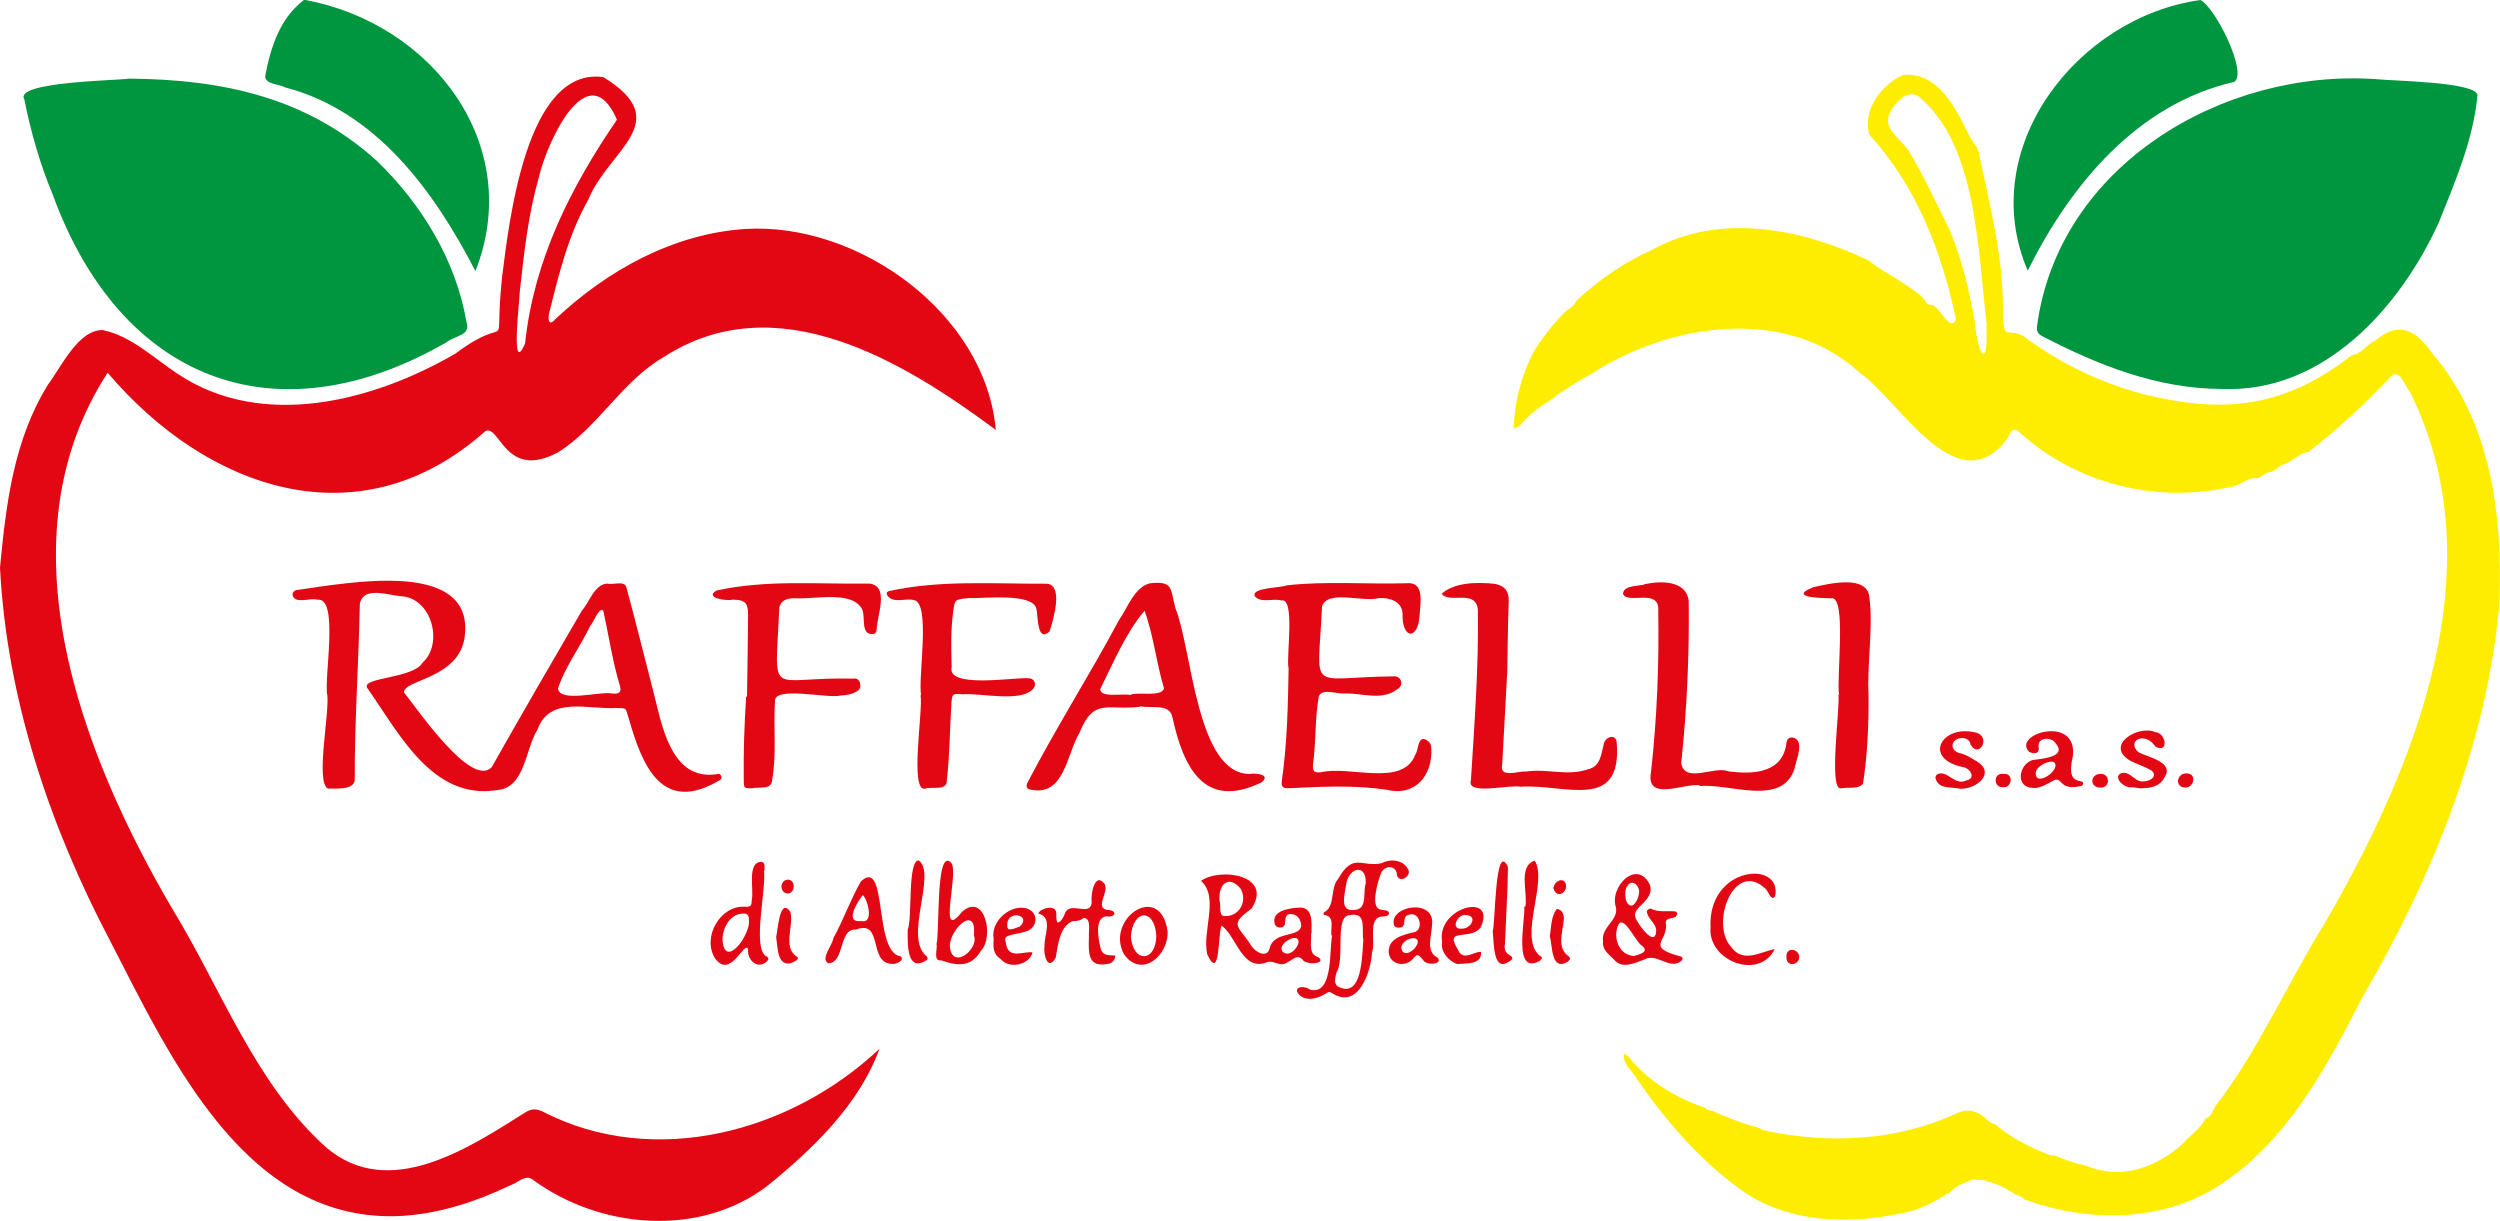 <svg xmlns="http://www.w3.org/2000/svg" id="Livello_2" data-name="Livello 2" viewBox="0 0 750.42 366.48"><g id="Livello_1-2" data-name="Livello 1"><path d="M0,170.4c1.81-19.02,4.09-38.39,14.47-55.05,3.95-5.26,9.07-16.46,16.4-16.27,8.65,1.84,15.21,8.37,22.39,13.09,25.44,17.04,58.85,8.25,83.45-6.03,17.6-13.22,11.41,2.53,13.95-22.62,2.12-16.58,7.17-63.6,30.44-60.37,21.83,13.41,1.59,21.78-4.48,36.71-6.06,10.72-8.88,22.49-11.83,34.28-.44,2.27.21,3.77,2,1.57,15.62-14.63,35.23-25.53,56.9-26.98,33.99-2.1,72.19,25.47,75.21,60.31-27.99-20.79-65.95-43.77-99.85-21.75-12.34,7.2-19.37,20.75-31.38,28.4-16.07,8.73-17.59-8.45-21.98-6.28-37.66,33.61-83.49,17.71-113.38-17.53C-.19,161.95,24.27,225.97,51.71,272.78c14.75,24.11,24.77,52.35,46.15,71.6,18.86,16.14,42.65.35,59.89-10.51,1.65-1.02,3.17-1.18,5.09-.23,33.55,17.31,74.63,6.19,101.15-18.83-6.11,16.77-19.82,29.88-33.41,40.97-20.39,15.77-50.45,13.16-70.63-1.65-2.29-1.84-4.61,1.07-6.87,1.71-10.17,4.85-20.72,8.34-32.06,9.12-46.98,2.85-69.73-47.22-87.99-82.59C14.84,247.8,2.04,209.68,0,170.4ZM185.19,35.91c-8.85-20.16-21.14,7.19-23.4,17.16-3.23,11.24-4.5,22.89-5.77,34.48.03,2.07-2.9,25.88,1.59,15.57,2.67-25.18,13.71-46.89,27.58-67.2Z" style="fill: #e30613; stroke-width: 0px;"></path><path d="M730.16,106.17c-4.64-6.63-9.71-10.14-16.92-4.13-2.81,1.26-4.28,4.2-7.28,4.57-16.03,12.56-32.11,17.16-52.46,13.78-16.99-2.59-32.79-9.52-46.43-19.69-4.52-2.26-5.63,1.73-5.86-6.4.35-16.19-3.78-32.05-7.1-47.78-.18-2.31-1.93-3.69-2.93-5.63-3.98-8.11-9.3-19.38-19.92-18.4-6.57,2.97-12.16,10.37-10.21,17.86,14.08,15.33,21.85,35.2,26.06,55.54-2,4.28-5.08-4.83-7.76-4.42-.87-.08-1.36-.64-1.62-1.5-4.23-4.46-11.74-7.66-16.85-11.79-19.83-9.53-44.78-14.58-65.17-3.08-7.32,3.18-15.37,8.51-22.44,15.06-.35.81-.93,1.56-1.8,2.17-.64.45-1.27.94-1.88,1.45-3.4,3.54-6.45,7.35-8.95,11.32-3.93,7.28-6.12,15.82-6.25,23.47.56-.12,1.15-.36,1.68-.68,2.63-3,5.54-5.59,8.85-7.48,4.11-3.13,8.59-5.92,13.15-8.42,23.23-15.04,58.41-20.35,80.27,0,11.87,8.24,29.32,39.97,44.37,19.42.76-1.34.96-2.75,2.76-2.3,17.26,16.13,42.08,22.42,65.28,16.78,2.36-.59,3.78-2.56,6.36-2.33,1.83-.01,2.68-1.84,4.44-1.89,1.81-.41,2.78-2.22,4.7-2.57,2.32-1.02,4.06-3.13,6.75-3.46,8.63-6.73,16.7-14.26,24.24-22.23,2.93-3.47,4.54,2.38,6.14,4.22,26.12,52.4,1.78,112.32-25.56,159.48-11.16,17.91-19.89,38.23-32.98,55.11-.77,1.36-1.03,3.05-2.85,3.55-1.46,2.99-4.28,4.74-6.45,7.21-8.03,7.42-18.88,11.42-29.35,6.91-3.26-.63-6.37-1.75-9.43-3.03-.54.04-1.09-.03-1.61-.22-5.89-2.21-11.45-5.12-16.29-9.17-1.1-.21-1.91-.9-2.77-1.69-2.49-2.31-5.45-3.16-8.61-1.67-17.74,8.32-38.31,9.4-57.45,5.29-.81-.08-1.44-.46-2.04-.87-1.62-.4-3.22-.87-4.8-1.4-.21-.07-.42-.14-.62-.22-1.57-.55-3.12-1.15-4.66-1.8-1.3-.5-2.59-1.06-3.87-1.65-.01,0-.03,0-.04,0-.9-.05-1.63-.34-2.23-.97-8.98-2.94-17.48-8.39-22.83-15.14-.08-.1-.14-.2-.21-.3-.45-.25-.84-.52-1.15-.83-.78,2.77,1.83,4.58,3.15,6.78,9.05,13.21,19.69,25.64,32.79,34.82,13.7,9.2,31.2,9.83,47.2,6.37,5.15-.81,9.65-3.22,13.96-5.97.14,0,.27-.02.41-.03.21-.27.45-.54.75-.8,1.53-1.34,3.11-2.19,4.72-2.65.75-.48,1.56-.77,2.54-.64,1.12.14,2.37-.12,3.36.52,2.88.61,5.72,2.07,8.35,3.84,1.03.28,2.02.68,2.84,1.57,18.94,6.94,41.07,6.89,58.11-3.94,20.7-13.21,32.68-35.89,43.6-57.19,20.77-35.62,37.21-76.12,40.87-117.46,1.07-26.35-2.36-54.71-20.08-75.27ZM592.83,96.99c-1.62-9.47-3.82-18.78-7.5-27.69-3.9-7.85-7.53-15.88-12-23.34-1.81-3.64-7.69-6.63-6.46-11.02,1.2-3.77,6.28-9.24,9.83-5.25,16.98,14.67,17.02,46.94,19.72,68.23-.05,0-.1,0-.16,0,.56,13.53-2.61,8.55-3.43-.94Z" style="fill: #ffed00; stroke-width: 0px;"></path><path d="M660.48,0c4.47,2.15,14.3,21.9,10.17,24.58-29.2,6.67-49.22,31-61.99,56.66C592.92,44.65,623.37,5.17,660.48,0Z" style="fill: #009640; stroke-width: 0px;"></path><path d="M91.68,0c38.27,7.14,65.91,43.7,51.02,81.38-12.28-23.83-29.69-47.97-57.07-55.13-1.79-1.03-5.92-.86-6.04-3.3,1.57-8.59,4.38-17.43,11.62-22.95.16,0,.32,0,.48,0Z" style="fill: #009640; stroke-width: 0px;"></path><path d="M38.67,23.6c28.83.23,53.58,5.89,74.36,24.61,13.47,12.95,23.8,29.85,26.99,48.42,1.48,4.18-3.61,4.08-6,6.12-51.7,29.73-97.97,11.12-118.17-44.28-3.84-9.2-6.6-18.86-8.55-28.63-3.33-5.41,29.01-5.68,31.37-6.24Z" style="fill: #009640; stroke-width: 0px;"></path><path d="M667.09,116.76c-19.47-.02-37.19-7.1-54.06-15.84-1.36-.71-1.77-1.53-1.58-3,6.4-48.31,55.92-77.48,102.06-74.14,4.47.52,30.47.8,30.14,4.92-1.25,13.23-6.69,25.85-11.61,38.11-11.71,25.68-34.63,51.15-64.96,49.95Z" style="fill: #009640; stroke-width: 0px;"></path><path d="M98.23,208.56c-1.06-4.89,3.66-29.48-2.96-28.54-2.21-.69-6.54,1.39-7.43-1.25-.08-.92.34-1.52,1.3-1.66,4.51-.66,9.01-1.38,13.54-1.88,12.73-1.45,39.25-3.73,36.83,15.7-1.47,12.84-18.52,13.05-18.23,16.92,3.85,4.76,20.26,28.92,26.33,22.41,8.89-15.72,17.91-31.3,27.01-46.91,2.34-2.63,3.77-7.95,7.68-8.18,1.93.52,5.4-1.21,5.84,1.53,2.97,11.11,5.76,22.27,8.61,33.41,2.39,10.02,5.81,24.7,19.02,22.16.65.15,1.28,1.4.36,1.86-17.43,10.48-23.37-4.23-27.49-18.76-1.01-2.88-.21-2.79-3.69-2.86-8.18.55-20.01-3.71-23.59,6.44-3.68,5.78-3.72,17.38-11.87,18.17-19.68,3.33-29.77-17.12-39.33-30.73-1.43-3.14,13.9-2.67,16.72-7.52,6.26-5.69,2.74-19.08-6.09-19.86-3.88-.17-11.7-3.33-12.78,2.24-.34,17.67-1.6,35.32-1.53,53-.42,2.96-5.72,2.39-8.05,2.47-3.78-1.92.5-22.45-.19-28.16ZM183.41,208.12c2.47.38,3.25-.34,2.64-2.36-2.23-7.36-3.29-14.97-4.97-22.44-1.15-1.35-2.94,3.56-3.86,4.45-3.06,6.39-7.49,12.14-9.73,18.9.5,4.3,12.41.86,15.92,1.46Z" style="fill: #e30613; stroke-width: 0px;"></path><path d="M386.79,200.64c-.8-3.56,2.14-21.34-2.22-20.4-2.52-.75-6.13.97-7.94-1.32-1.02-2.58,7.81-2.41,9.68-3.23,11.92-1.31,23.97-.27,35.94-.62,5.39-.48,4.11,5.75,3.89,9.28-.33,7.96-5.38,7.65-5.14-.13-.15-3.73-3.93-4.9-7.1-4.7-4.5,1.39-15.4-2.65-17.07,2.48-1.2,26.7-4.73,21.3,21.4,21.02,2.2-.33,3.5,2.6,1.13,3.91-4.46,3.41-10.26,1.22-15.37,1.2-2.39.43-7.04-1.78-8.13.89-1.2,6.71-.8,13.54-1.73,20.28-.19,2.16.23,2.67,2.3,2.53,8.54-2.17,24.77,4.64,28.42-5.4.98-1.25.66-5.15,2.84-4.53,1.16.43,1.87,1.31,1.92,2.52.56,8.23-4.72,14.73-13.33,12.64-9.76-1.45-19.63-.94-29.43-.46-1.78.08-2.33-.51-2.08-2.24,1.59-11.18,1.84-22.44,2.03-33.7Z" style="fill: #e30613; stroke-width: 0px;"></path><path d="M342.25,212.14c-9.6,1.23-13.96-2.94-18.21,7.83-3.9,6.37-4.48,19.14-14.57,17.07-1.19-.18-1.51-.72-1.19-1.85,8.71-16.77,18.7-32.42,27.62-49.08,2.6-3.69,4.57-9.82,9.23-11.01,7.19-.83,6.13,1.67,7.7,7.49,5.01,12.24,6.26,49.83,22.37,49.73,1.78-.33,6.4.16,3.49,2.52-17.35,8.45-23.52-4.72-26.77-19.57-.91-4.33-6.44-2.45-9.65-3.32,0,.06,0,.13-.01.19ZM339.51,208.65c0-.07,0-.13,0-.2,2.49-.77,9.21.82,9.89-1.84-2.31-7.63-3.12-15.86-5.84-23.27-5.7,6.7-9.34,15.58-13.32,23.53.12,2.76,7.06,1.14,9.26,1.77Z" style="fill: #e30613; stroke-width: 0px;"></path><path d="M276.48,208.69c-.98-5.21,3.05-28.06-2.27-28.59-2.48-.58-5.96,1.07-7.74-1.2-.55-.81-.4-1.32.61-1.53,15.31-3.31,31.06-2.09,46.6-2.16,5.94-.33,2.41,11.02,1.37,14.34-3.81,3.49-3.44-4.68-3.96-6.86-1.22-4.84-16.03-2.99-20.48-3.16-4.13.49-3.99.32-4.53,4.34-.71,5.41-.58,10.85-.42,16.28-1.65,6.67,18.83,3.08,23.07,3.44,1.48.02,2.28,1.25,1.79,2.63-3.02,5.01-16.15,1.7-21.7,2.18-2.84-.23-3.01-.18-3.23,2.61-.49,7.72-.51,15.48-1.37,23.18.04,3.38-4.31,1.8-6.53,2.54-4.77,1.08-.51-23.87-1.38-28.03.06,0,.12,0,.18,0Z" style="fill: #e30613; stroke-width: 0px;"></path><path d="M224.23,209.12c.11-8.15.27-16.3.32-24.45.02-3.8-.92-4.64-4.69-4.67-1.73.46-8.6-.51-4.77-2.75,15.01-3.3,30.41-1.86,45.64-2.08,6.5.39,2.44,9.85,2.4,13.95-.1.71-.39,1.18-1.21,1.21-3.62.14-2.13-4.96-3.06-7.26-2.79-6.06-14.79-3.03-20.51-3.5-2.17.01-4.18.7-4.45,3.05-1.16,28-3.92,20.45,22.28,21.08,2.01-.47,2.81,2.72,1.29,3.65-1.49,1.05-3.45,1.36-5.23,1.44-3.82.98-20.07-3.03-19.62,1.78-.51,7.89.55,15.86-.87,23.69-.16,2.88-3.91,1.89-5.99,2.35-2.39.05-2.49-.02-2.5-2.34-.14-8.4.17-16.78.71-25.16.09,0,.18,0,.26,0Z" style="fill: #e30613; stroke-width: 0px;"></path><path d="M510.18,235.7c-5.07-.56-16.25,5.04-14.6-3.97,1.8-16.07,2.44-32.18,2.18-48.34.5-7.15-9.4-1.72-10.6-5.2.32-2.75,4.89-2.06,6.95-2.92,4.65-.95,12.05-.98,12.79,5.08.2,16.17-.53,32.64-2.26,48.73,1.14,6.24,9.86.73,14.21,2.45,7.44,1,16.45.55,17.41-8.74.16-.91.63-1.35,1.6-1.45,4.18.51,1.25,6.88.77,9.48-3.82,11.39-19.37,4.28-28.42,5.13l-.03-.26Z" style="fill: #e30613; stroke-width: 0px;"></path><path d="M452.45,201.19c-.65,12.06-1.08,20.13-1.53,28.19-1,4.38,4.67,2.02,7.16,2.21,6.21-.96,12.45,1.47,18.57-.67,3.76-.82,3.93-4.45,4.75-7.54.27-2.11,3.54-3.32,3.87-.64,1.8,21.15-15.71,12.45-28.88,13.42-3.02-.82-16.31,2.77-14.87-1.93,1.06-17.04,2.36-34.17,2.09-51.23-.62-6.3-8.65-1.65-10.86-4.78,3.83-3.45,10.65-3.51,15.76-2.99,2.5.41,4.49,1.67,4.36,5.25-.3,8.23-.35,16.46-.43,20.69Z" style="fill: #e30613; stroke-width: 0px;"></path><path d="M552.05,208.54c-.93-4.5,2.45-30.15-2.48-28.95-2.84-.07-13.1-.22-5.28-3.33,4.72-1.05,16.41-3.96,16.87,3.24,1.14,9.81-.8,19.58-.27,29.43.04,8.72-.34,17.62-1.66,26.26-1.26,1.85-4.58.98-6.62,1.45-3.82.65-.23-24.18-.77-28.11.07,0,.14,0,.21,0Z" style="fill: #e30613; stroke-width: 0px;"></path><path d="M393.53,280.26c.21,2.46-.99,6.17,2.21,7.08,2.67,2.06-3.9,2.44-4.75.68-1.62-1.69-3.05.13-4.57.85-2.18,1.68-4.15-.99-6.36.06-7.21,2.6-8.89-7.89-13.38-11.09-1.15,2.24-.33,17.08-4.29,8.67-1.65-6.87,3.68-17.26-1.91-22.12,6.23-4.19,21.79-1.54,15.13,8.41-7.12,5.05-3.58,5.18.08,11.23,1.18,1.79,4.72,3.76,5.43.57,1.35-5.3,8.84-3.02,9.47-6.66-.11-2.14-1.29-3.54-3.07-3.56-1.73-.17-1.7,1.49-1.8,2.74-.05,1.8-2.92,1.69-3.13,0-.9-3.74,4.43-4.52,7.11-4.67,4.61-.45,3.95,4.63,3.97,7.79h-.16ZM366.05,270.26c.54,1.61-.45,4.91,1.78,4.72,4.3.06,6.64-4.59,4.58-8.2-3.63-4.43-6.74-1.2-6.36,3.49ZM389.77,282.91c.28-3.37-6.4.26-4.89,2.59,1.72,2.1,4.6-.67,4.89-2.59Z" style="fill: #e30613; stroke-width: 0px;"></path><path d="M399.65,280.75c-.31-2.1,1.09-5.54-1.95-6.08-.64-.08-.51-.81.04-1,3.12-1.94,1.45-7.02,3.92-9.83,4.53-8.11,7.13-3.36,13.11-4.75,2.51-1.36,6.38-1.04,7.84,1.73,1.34,2.05-2.43,4.49-3.26,1.98-.06-3.02-3.47-3.33-4.74-.83-.9,2.07-3.46,10.51-.26,11.03.84.33,2.36,0,2.62,1.09-.07.94-1.14.94-1.86,1.01-4.75.04-2.1,7.68-3.28,10.88-.35,5.98-4.25,17.12-11.94,12.16-.65-.46-1.06-.48-1.67-.06-2.27,1.51-5.68,2.63-8.04.73-2.54-2.51,1.15-3.21,3.09-1.74,6.97,1.76,5.7-11.89,6.59-16.3-.07,0-.14,0-.21-.01ZM409.23,282.19c-.59-3.18,1.15-8.48-4-7.51-4.84.09-1.4,13.35-4.07,17.24-.34,1.43-1.01,3.43.65,4.3,7.15,3.55,7.01-9.56,7.42-14.03ZM409.95,265.19c.28-5.81-4.65-5.03-5.78-.33-.39,3.42-2.62,9.42,3.15,8.16,3.09-.75,1.77-5.39,2.63-7.83Z" style="fill: #e30613; stroke-width: 0px;"></path><path d="M481.18,282.53c-.63-4.27,4.54-6.13,3.9-10.05-2.15-6.33,6.35-14.83,10.17-6.88,1.55,4.71-5.44,6.67-4.39,9.67.63,2.08,6.23,9.7,6.28,3.84-.23-2.18-2.99-3.72-2.77-5.76.27-.32.92-.72,1.16-.6,2.28,1.17,4.71.64,7.08.78,1.18.17.91,1.07.31,1.71-1.64.68-3.27.18-2.83,2.39.32,5.11-6.11,6.6,4.24,9.44.75.03.93.78.45,1.28-3.42,3.08-7.41-2.42-11.08-.38-2.61.97-6.38,2.83-8.75.56-1.63-1.84-4.14-3.21-3.76-6ZM490.47,286.96c1.36-.49,4.6-1.03,2.6-2.93-2.05-1.04-5.26-8.97-7.12-6.74-2.01,3.7-.22,9.4,4.52,9.67ZM492.01,267.64c.02-1.97-2.27-3.96-3.6-1.58-1.11,1.41-.61,6.67,1.84,5.62,1.05-1.05,1.66-2.31,1.76-4.04Z" style="fill: #e30613; stroke-width: 0px;"></path><path d="M281.1,283.43c1.03-3.34-.34-29.66,4.49-24.36,2.26,3.16-4.24,24.13,3.12,14.68,6.88-6.14,9.84,7.48,5.69,11.71-2.79,4.72-6.78,4.66-11.89,2.8-2.59.41-.98-3.79-1.4-4.84ZM292.33,280.8c.99-10.14-8.34-.92-7.1,4.15,1.31,5.99,8.69-.37,7.1-4.15Z" style="fill: #e30613; stroke-width: 0px;"></path><path d="M229.33,261.36c.7,5.66-3.48,22.78.51,25.59.99.44,1.04,1.03.28,1.71-2.81,2.42-5.89-.52-5.56-3.68-1.02-3.09-5.2,9.21-9.92,2.71-4.02-6.44,1.63-15.99,8.91-15.51,2.08.13,2.04-.53,2.1-1.99.76-3.08-1.57-11.48,2.94-11.49,1.3.3.78,1.71.88,2.67-.05,0-.1,0-.15,0ZM216.86,281.82c.46,9.67,8.7-1.32,7.94-5.89.04-1.05-.58-1.81-1.54-1.69-3.95-.17-6.22,4.04-6.4,7.59Z" style="fill: #e30613; stroke-width: 0px;"></path><path d="M326.87,281.39c-.24-1.7.88-5.74-1.55-5.86-1.01.81-2.16.99-3.38.97-3.9,1.62-4.38,7.26-5.05,10.98-2.42,4.24-3.75-1.06-3.37-3.54-.09-3.36,2.66-8.48-1.86-9.76.68-1.61,4.97-2.65,5.37-.44.15,1.08-.17,2.25.45,3.21,1.09-.28,1.59-1.48,2.06-2.4,1.24-4.64,7.78,1.06,8.17-3.76-.44-2.23.94-9.26,3.84-5.48,1.49,2.38-2.98,6.94.65,7.8,3.29.03,2.87,2.42-.19,1.94-3.58.57-2.31,6.8-1.69,9.42.6,2.53,2.24,2.17,4.46,2.37,0,1.41-1.18,2.52-2.55,2.53-5.8,1.07-5.48-3.59-5.38-7.99h.01Z" style="fill: #e30613; stroke-width: 0px;"></path><path d="M267.71,289.33c-7.19-.22-2.44-13.42-10.81-10.3-5.23-.35-3.21,9.8-8.19,10.12-2.66-1.24,1.2-5.37,1.42-7.53,3.09-5.54,5.13-11.59,8.31-17.07,8.08-7.43,3.7,21.26,11.81,22.47,1.6,1.21-1.38,2.53-2.53,2.32ZM258.55,276.47c3.85.9,1.94-6.47.44-7.8-1.47,1.82-5.77,8.51-.44,7.8Z" style="fill: #e30613; stroke-width: 0px;"></path><path d="M622.21,227c-2.52,10.3,4.37,5.83,2.87,8.81-7.57,2.03-5.73-3.44-9.09-1.3-2,1.05-4.09,2.43-6.46,1.93-5.14-.83-2.9-8.25,1.44-8.41,3.25-.42,10.01-1.18,5.47-5.56-1.48-1.22-4.6-.96-4.55,1.44.48,2.3-1.04,2.58-2.81,1.77-5.3-5.41,14.67-11.28,13.12,1.32ZM611.1,231.74c-.5,5.01,7.85-.73,5.47-2.94-1.46-.82-5.32,1.26-5.47,2.94Z" style="fill: #e30613; stroke-width: 0px;"></path><path d="M513.45,278.5c-.95-18.63,21.55-20.42,19.4-9.54-1.17,1.85-2.04-1.46-2.86-2.13-9.34-9.06-16.88,10.41-10.31,17.48,3.7,4.95,8.77,1.33,13.03.6-4.67,9.43-19.99,3.58-19.27-6.4Z" style="fill: #e30613; stroke-width: 0px;"></path><path d="M429.83,277.8c-.09,3.18-1.97,7.83,1.59,9.57,2.13,2.03-3.4,2.73-4.31.67-1.51-1.69-1.65-1.8-3.05-.15-2.2,2.42-6.47,1.79-7.15-1.53-.67-4.54,4.09-5.78,7.59-6.55,2.93-.64,1.74-6.38-1.57-5.23-2.38.37-.45,3.72-2.71,3.85-.71.05-1.46.08-1.81-.79-1.49-5.85,12.68-8.19,11.42.18ZM424.28,281.61c-1.86-.03-4.44,1.86-3.4,3.78,1.72,2.78,7.16-3.52,3.4-3.78Z" style="fill: #e30613; stroke-width: 0px;"></path><path d="M588.31,236.74c-2.88-.59-6.39.2-7.32-3.11-.13-.28.14-.95.43-1.16,2.97-1.66,5.34,3.56,8.75,1.79,2.97-.48,1.43-3.56-.82-3.98-12.27-2.44-6.7-12.78,3.47-10.45,5.08,1.03,1.35,8.08-1.27,3.75-.33-1.63-1.4-2.01-2.76-2.04-3.09.18-3.8,3.49-.7,4.49,1.78.35,3.26,1.28,4.74,2.2,6.67,3.53.61,8.73-4.52,8.53Z" style="fill: #e30613; stroke-width: 0px;"></path><path d="M642.45,236.63c-1-.11-2.03-.35-3.06-.33-1.88.11-5.23-2.99-2.74-4.19,2.02-.72,3.46,1.31,5.08,2.13,1.64,1.02,6.47-.47,4.28-2.79-2.13-1.4-4.69-2.06-6.89-3.29-7.24-4.57,2.72-10.66,7.84-8.4,3.36.28,4.06,6.57.05,4.35-3.22-4.81-8.87-1.7-5.11,1.68,2.91,1.57,10.96,2.97,7.77,7.63-1.46,2.84-4.27,3.15-7.23,3.21Z" style="fill: #e30613; stroke-width: 0px;"></path><path d="M350.46,279.44c.46,7.22-7.72,14.44-13.05,7.04-5.82-10.67,10.82-22.05,13.05-7.04ZM339.46,281.19c.66,7.96,7.5,7.68,7.63-.3-.52-8.43-7.1-7.96-7.63.3Z" style="fill: #e30613; stroke-width: 0px;"></path><path d="M298.27,281.77c-.95-4.71,4.14-9.8,9-9.27,3.66.38,4.91,4.51,1.75,6.62-1.81.99-4.01,1.04-5.95,1.65-1.44.49-1.55.85-1.14,2.33.79,5.01,4.95,2.42,8,2.76-.75,3.53-6.82,5.25-9.42,2.13-2.45-1.55-2.4-3.44-2.25-6.21ZM302.36,277.87c-.14,2.16,2.65.53,3.75.26,3.8-3.64-4.14-5.21-3.75-.26Z" style="fill: #e30613; stroke-width: 0px;"></path><path d="M432.88,282.69c-1.8-10.48,16.63-15.06,11.53-4.26-1.72,2.23-4.52,1.84-7.03,2.44-2.27.65-.08,3.36.46,4.65,1.67,2.85,4.42.14,6.7.19.43,3.94-4.5,3.4-7.13,3.66-2.7-.88-5.09-3.86-4.53-6.67ZM439.94,274.67c-2.41-.42-4.63,4.33-1.32,4.08,2.9.23,5.2-3.94,1.32-4.08Z" style="fill: #e30613; stroke-width: 0px;"></path><path d="M272.47,279.02c1.46-3.32-.13-20.93,3.33-20.75,5.44,4.1-4.56,22.97,2.22,28.68.63.47.51,1.06-.03,1.37-5.81,3.53-5.57-4.79-5.53-9.3Z" style="fill: #e30613; stroke-width: 0px;"></path><path d="M457.86,272.14c.81-4.15-2.28-12.12,2.8-13.81,4.01,6.25-4.83,22.56,1.29,28.38,1.15.62,1.1.92.21,1.74-8.15,4.36-4.26-12.22-4.62-16.32.11,0,.21,0,.32,0Z" style="fill: #e30613; stroke-width: 0px;"></path><path d="M448.06,279.57c.81-2.06.66-27.53,4.58-19.38-.08,7.73-.61,15.44-.91,23.16-.67,3.77,2.89,3.12,2.09,4.64-5.76,5.01-5.34-4.95-5.76-8.42Z" style="fill: #e30613; stroke-width: 0px;"></path><path d="M232.97,281.28c.53-1.94.99-12.1,4.24-7.65,1.19,4.24-2.37,10.69,1.88,13.46,1.48.85-1.32,1.88-2.02,2.1-3.78.42-3.58-4.48-4.09-7.92Z" style="fill: #e30613; stroke-width: 0px;"></path><path d="M465.22,281.05c.41-2.69.36-6.18,2.12-8.21,1.79.16,2.3,2.18,2,3.69-.33,3.36-1.96,7.94,1.29,10.33.88.67.82,1.12-.03,1.81-5.04,3-4.55-4.59-5.38-7.62Z" style="fill: #e30613; stroke-width: 0px;"></path><path d="M656.33,232.16c3.15-.12,2.33,4.33-.4,4.24-3.21-.02-2.63-4.36.4-4.24Z" style="fill: #e30613; stroke-width: 0px;"></path><path d="M630.38,232.3c3.02-.27,3.24,4.28.06,4.12-3.31-.11-3.06-3.95-.06-4.12Z" style="fill: #e30613; stroke-width: 0px;"></path><path d="M601.36,232.3c3.23-.35,2.65,4.45-.26,3.99-2.81.08-2.78-4.45.26-3.99Z" style="fill: #e30613; stroke-width: 0px;"></path><path d="M536.24,287.19c-.17-3.09,3.72-2.41,3.85,0,.06,2.63-4.09,3.2-3.85,0Z" style="fill: #e30613; stroke-width: 0px;"></path><path d="M238.23,266.12c-.16,2.93-3.63,2.66-3.66-.11.22-2.61,3.75-2.67,3.66.11Z" style="fill: #e30613; stroke-width: 0px;"></path><path d="M466.26,266.55c.71-3.17,4.51-3.17,3.71.3-.94,2.09-3.12,2.05-3.71-.3Z" style="fill: #e30613; stroke-width: 0px;"></path></g></svg>